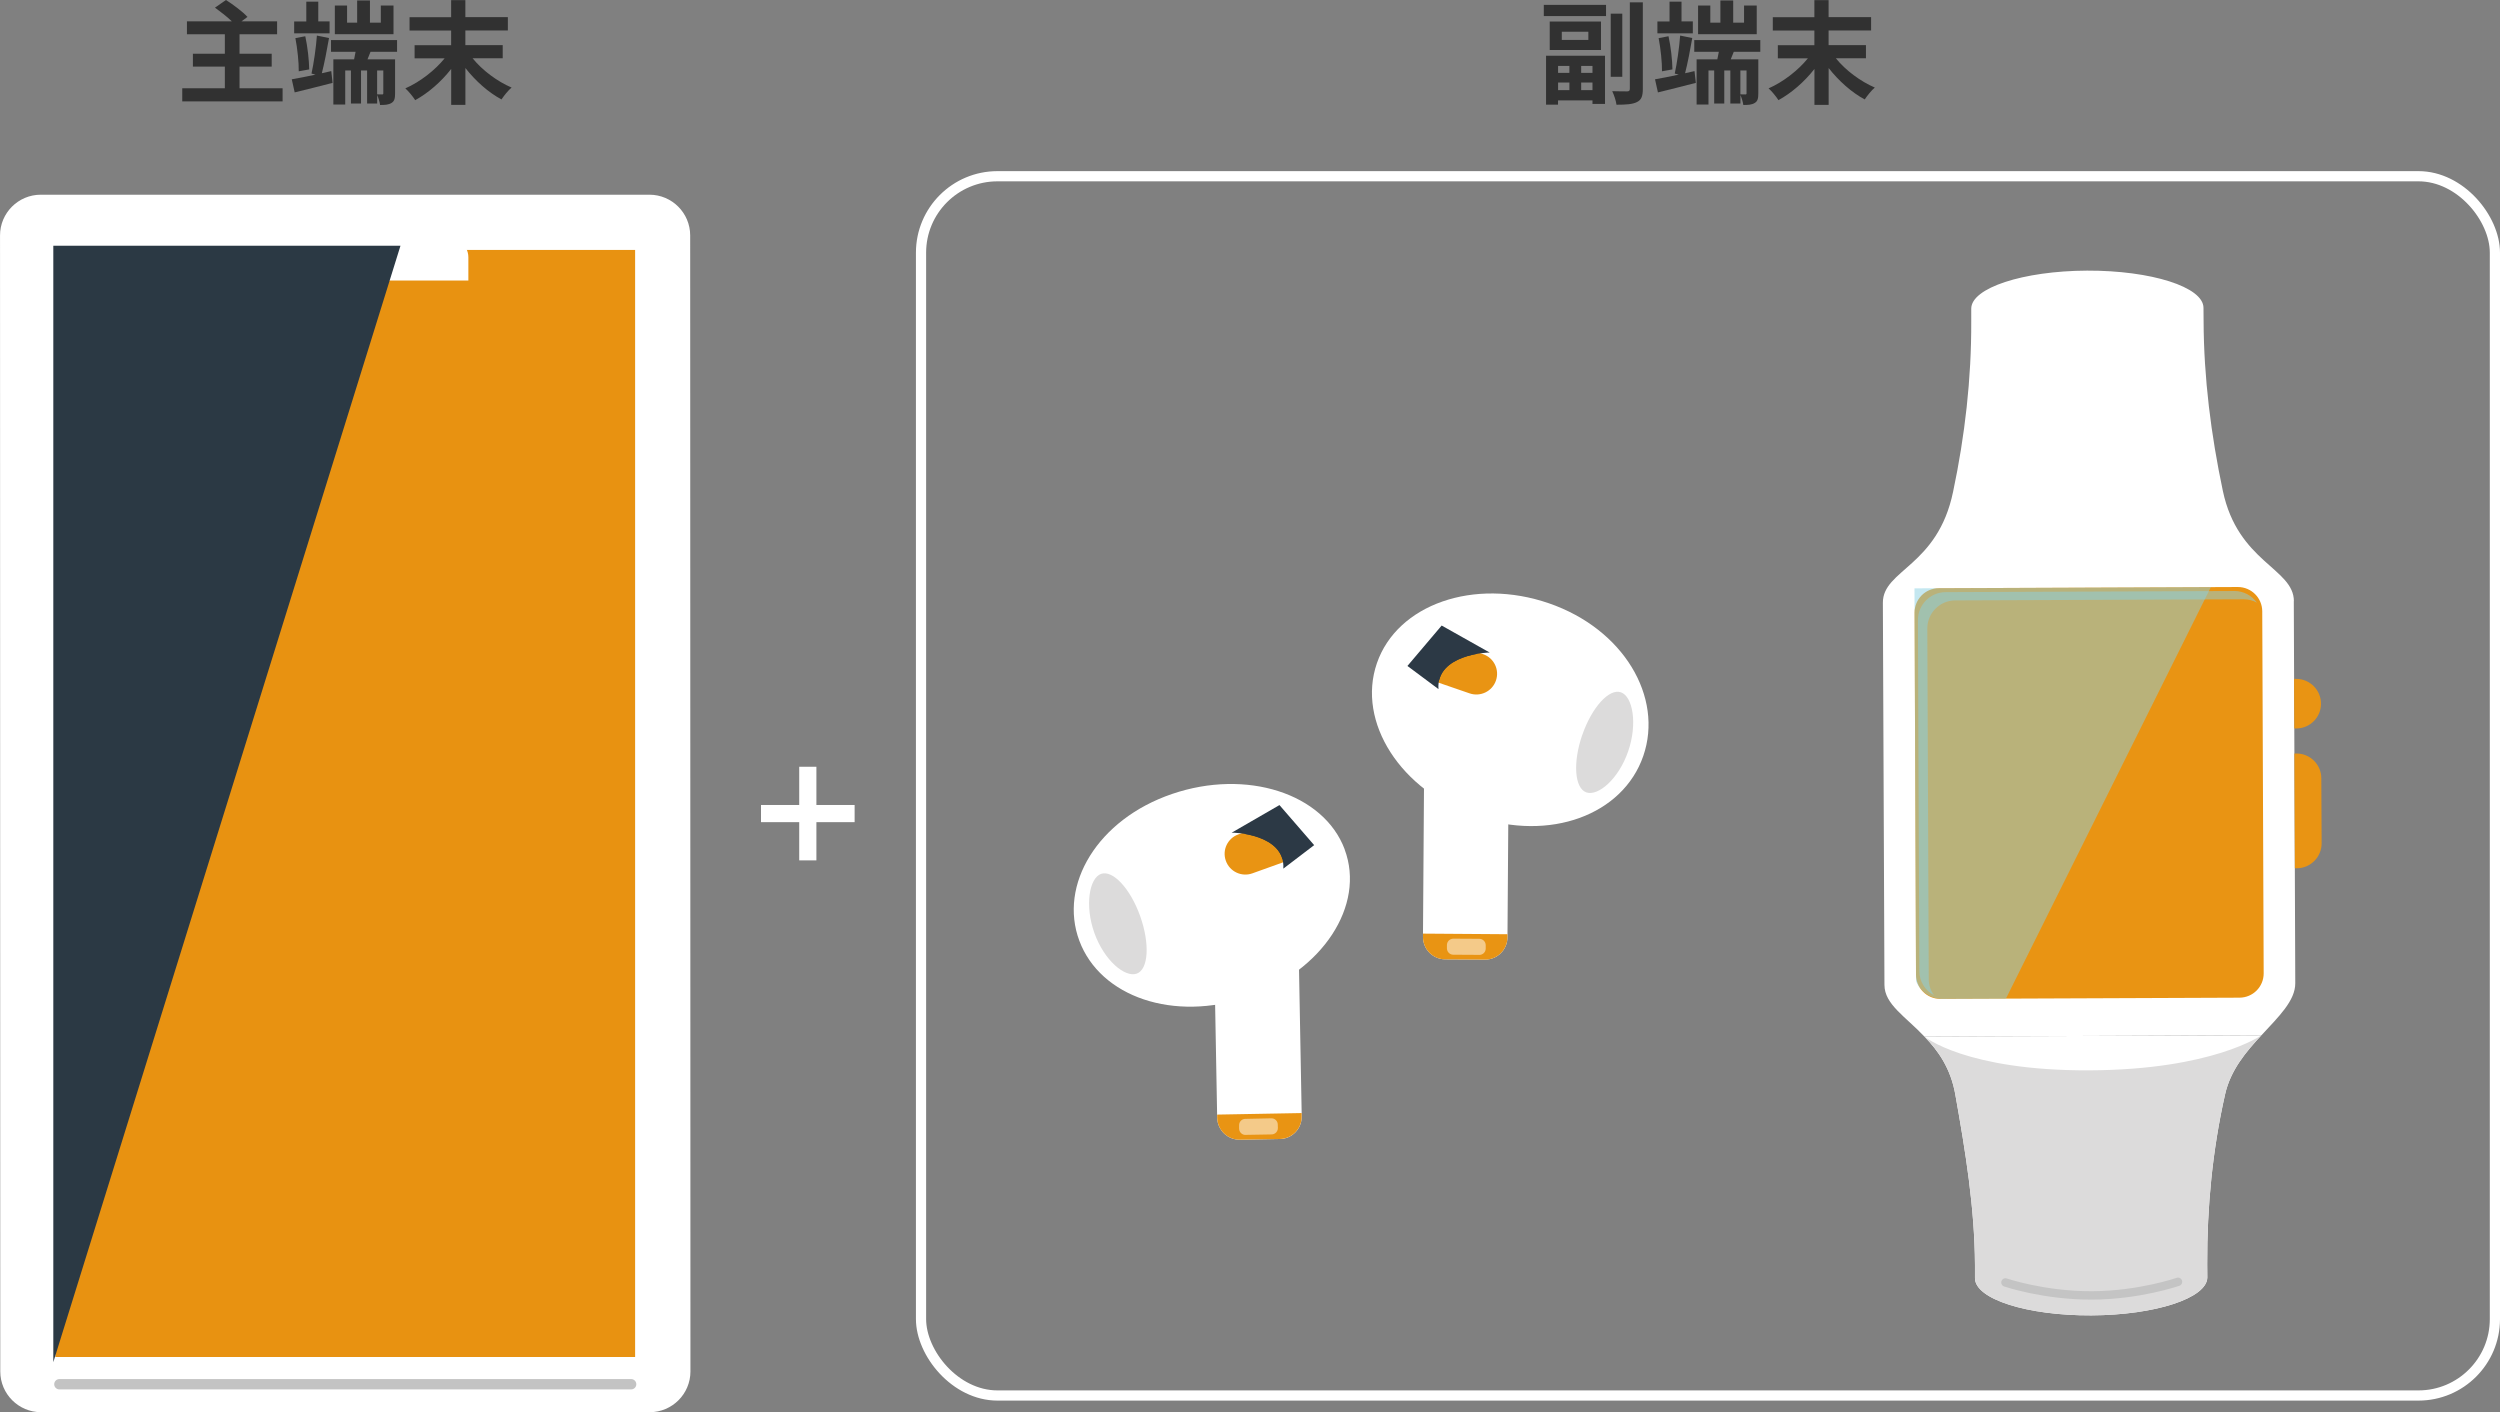 <?xml version="1.0" encoding="UTF-8"?>
<svg xmlns="http://www.w3.org/2000/svg" xmlns:xlink="http://www.w3.org/1999/xlink" viewBox="0 0 490.54 277.1">
  <rect x="0" y="0" width="490.54" height="277.1" fill="#808080" stroke="none"/>
  <defs>
    <style>
      .cls-1, .cls-2, .cls-3, .cls-4, .cls-5 {
        fill: none;
      }

      .cls-2 {
        stroke: #c4c4c4;
        stroke-width: 1.65px;
      }

      .cls-2, .cls-3, .cls-4 {
        stroke-linecap: round;
        stroke-linejoin: round;
      }

      .cls-6 {
        fill: #2b3944;
      }

      .cls-7 {
        isolation: isolate;
      }

      .cls-8 {
        clip-path: url(#clippath-11);
      }

      .cls-9 {
        clip-path: url(#clippath-10);
      }

      .cls-10 {
        clip-path: url(#clippath-15);
      }

      .cls-11 {
        clip-path: url(#clippath-13);
      }

      .cls-12 {
        clip-path: url(#clippath-14);
      }

      .cls-13 {
        clip-path: url(#clippath-12);
      }

      .cls-14 {
        clip-path: url(#clippath-1);
      }

      .cls-15 {
        clip-path: url(#clippath-3);
      }

      .cls-16 {
        clip-path: url(#clippath-4);
      }

      .cls-17 {
        clip-path: url(#clippath-2);
      }

      .cls-18 {
        clip-path: url(#clippath-7);
      }

      .cls-19 {
        clip-path: url(#clippath-6);
      }

      .cls-20 {
        clip-path: url(#clippath-9);
      }

      .cls-21 {
        clip-path: url(#clippath-8);
      }

      .cls-22 {
        clip-path: url(#clippath-5);
      }

      .cls-3 {
        stroke: #c3c3c3;
        stroke-width: 2.03px;
      }

      .cls-23 {
        fill: #fff;
      }

      .cls-24 {
        fill: #2c3945;
      }

      .cls-4 {
        stroke-width: 6.55px;
      }

      .cls-4, .cls-5 {
        stroke: #fff;
      }

      .cls-25, .cls-26 {
        mix-blend-mode: screen;
      }

      .cls-27 {
        fill: #e99413;
      }

      .cls-5 {
        stroke-width: 2px;
      }

      .cls-28 {
        fill: #8ad0e2;
      }

      .cls-29 {
        fill: #e89211;
      }

      .cls-30 {
        fill: #dcdbdb;
      }

      .cls-31 {
        fill: #313131;
      }

      .cls-32 {
        clip-path: url(#clippath);
      }

      .cls-26 {
        opacity: .5;
      }
    </style>
    <clipPath id="clippath">
      <rect class="cls-1" x="10.46" y="48.22" width="68.12" height="219.05"/>
    </clipPath>
    <clipPath id="clippath-1">
      <rect class="cls-1" x="10.46" y="48.23" width="68.12" height="219.05"/>
    </clipPath>
    <clipPath id="clippath-2">
      <rect class="cls-1" x="240.11" y="157.98" width="17.76" height="14.41"/>
    </clipPath>
    <clipPath id="clippath-3">
      <rect class="cls-1" x="240.11" y="157.98" width="17.75" height="14.41"/>
    </clipPath>
    <clipPath id="clippath-4">
      <path class="cls-1" d="M251.05,157.98l-9.38,5.42c.27-.09,10.56.24,10.15,7.06l6.05-4.61h0s-6.81-7.87-6.81-7.87Z"/>
    </clipPath>
    <clipPath id="clippath-5">
      <rect class="cls-1" x="243.12" y="219.43" width="7.62" height="3.26"/>
    </clipPath>
    <clipPath id="clippath-6">
      <rect class="cls-1" x="243.12" y="219.43" width="7.62" height="3.26"/>
    </clipPath>
    <clipPath id="clippath-7">
      <rect class="cls-1" x="276.16" y="122.74" width="17.78" height="14.33"/>
    </clipPath>
    <clipPath id="clippath-8">
      <rect class="cls-1" x="276.16" y="122.74" width="17.78" height="14.33"/>
    </clipPath>
    <clipPath id="clippath-9">
      <path class="cls-1" d="M282.89,122.75l-6.73,7.92,6.11,4.54c-.5-6.81,9.79-7.24,10.05-7.16l-9.43-5.3Z"/>
    </clipPath>
    <clipPath id="clippath-10">
      <rect class="cls-1" x="283.91" y="184.17" width="7.61" height="3.19"/>
    </clipPath>
    <clipPath id="clippath-11">
      <rect class="cls-1" x="283.91" y="184.17" width="7.61" height="3.19"/>
    </clipPath>
    <clipPath id="clippath-12">
      <rect class="cls-1" x="376.3" y="115.93" width="66.86" height="79.41"/>
    </clipPath>
    <clipPath id="clippath-13">
      <polygon class="cls-1" points="376.29 116.21 376.63 195.33 443.15 195.07 442.85 115.95 376.29 116.21"/>
    </clipPath>
    <clipPath id="clippath-14">
      <rect class="cls-1" x="375.64" y="115.19" width="58.48" height="80.83"/>
    </clipPath>
    <clipPath id="clippath-15">
      <polygon class="cls-1" points="375.64 115.44 375.97 196.01 379.01 196.01 434.11 195.79 433.8 115.21 375.64 115.44"/>
    </clipPath>
  </defs>
  <g class="cls-7">
    <g id="_レイヤー_2" data-name="レイヤー 2">
      <g id="_デザイン" data-name="デザイン">
        <g>
          <path class="cls-23" d="M3.28,46.19c0-2.59,2.12-4.71,4.71-4.71h119.45c2.59,0,4.71,2.12,4.71,4.71l.05,222.92c0,2.59-2.12,4.71-4.71,4.71H8.04c-2.59,0-4.71-2.12-4.71-4.71l-.05-222.92Z"/>
          <path class="cls-4" d="M3.28,46.19c0-2.59,2.12-4.71,4.71-4.71h119.45c2.59,0,4.71,2.12,4.71,4.71l.05,222.92c0,2.59-2.12,4.71-4.71,4.71H8.04c-2.59,0-4.71-2.12-4.71-4.71l-.05-222.92Z"/>
          <path class="cls-29" d="M8.01,45.26h119.45c.51,0,.93.42.93.93v222.92c0,.51-.42.93-.93.93H8.01c-.52,0-.93-.42-.93-.93V46.2c0-.52.42-.93.93-.93Z"/>
          <path class="cls-23" d="M124.61,266.27H10.86s0-217.23,0-217.23h113.76s0,217.23,0,217.23ZM127.46,41.48H8.01c-2.59,0-4.71,2.12-4.71,4.71v222.92c0,2.59,2.12,4.71,4.71,4.71h119.45c2.59,0,4.71-2.12,4.71-4.71V46.19c0-2.59-2.12-4.71-4.71-4.71"/>
          <path class="cls-23" d="M91.9,55.04v-4.57c0-2.51-2.56-4.57-5.68-4.57h-36.96c-3.13,0-5.68,2.06-5.68,4.57v4.57"/>
          <g class="cls-25">
            <g class="cls-32">
              <g class="cls-14">
                <polygon class="cls-6" points="78.58 48.22 10.46 48.22 10.46 267.28 78.58 48.22"/>
              </g>
            </g>
          </g>
          <line class="cls-3" x1="11.65" y1="271.61" x2="123.84" y2="271.61"/>
        </g>
        <path class="cls-23" d="M251.12,223.49l-7.82.14c-2.42.04-4.41-1.88-4.47-4.3l-.69-37.97,16.58-.31.7,37.99c.04,2.42-1.88,4.42-4.3,4.46"/>
        <path class="cls-27" d="M251.12,223.49l-7.82.14c-2.42.04-4.41-1.88-4.47-4.3v-.63s16.58-.3,16.58-.3v.63c.05,2.42-1.87,4.42-4.29,4.46"/>
        <path class="cls-23" d="M263.84,166.67c4.12,10.99-4.38,23.94-18.97,28.92-14.59,4.99-28.97,0-33.08-10.98-4.12-10.99,3.58-23.84,18.18-28.82,14.59-4.99,29.76-.12,33.88,10.87"/>
        <path class="cls-30" d="M223.72,179.76c1.93,5.4,1.63,10.46-.67,11.28-2.31.82-6.37-2.56-8.31-7.96-1.93-5.4-1.01-10.77,1.3-11.61,2.31-.82,5.76,2.89,7.68,8.29"/>
        <path class="cls-27" d="M251.74,169.21l-6.02,2.16c-2.11.75-4.44-.35-5.19-2.47-.76-2.1.34-4.43,2.46-5.18l6.02-2.16c2.11-.76,4.44.35,5.19,2.46.76,2.11-.34,4.43-2.46,5.2"/>
        <g class="cls-25">
          <g class="cls-17">
            <g class="cls-15">
              <path class="cls-24" d="M241.67,163.4c.27-.09,10.56.24,10.14,7.04l6.05-4.61-6.81-7.86-9.38,5.42Z"/>
            </g>
            <g class="cls-16">
              <path class="cls-24" d="M251.74,168.56l-5.49,3.27c-1.92,1.15-4.42.51-5.57-1.42-1.15-1.92-.51-4.42,1.42-5.57l5.49-3.27c1.94-1.15,4.43-.51,5.58,1.42,1.14,1.93.51,4.42-1.42,5.57"/>
            </g>
          </g>
        </g>
        <g class="cls-26">
          <g class="cls-22">
            <g class="cls-19">
              <path class="cls-23" d="M244.4,222.68l5.11-.09c.69,0,1.24-.58,1.23-1.27l-.02-.66c0-.69-.57-1.24-1.26-1.23l-5.11.11c-.69,0-1.23.57-1.22,1.26v.67c.03.69.59,1.24,1.28,1.22"/>
            </g>
          </g>
        </g>
        <path class="cls-23" d="M283.56,188.24l7.82.05c2.42.02,4.39-1.94,4.41-4.34l.27-37.99-16.59-.11-.26,37.97c-.01,2.43,1.93,4.4,4.35,4.42"/>
        <path class="cls-27" d="M283.56,188.24l7.82.05c2.42.02,4.39-1.94,4.41-4.34v-.64s-16.58-.12-16.58-.12v.63c-.02,2.43,1.92,4.4,4.35,4.42"/>
        <path class="cls-23" d="M270.17,130.13c-3.99,11.56,4.66,25.01,19.31,30.06,14.66,5.05,28.98-.32,32.96-11.86,3.99-11.56-3.87-24.91-18.53-29.96-14.65-5.05-29.75.2-33.74,11.76"/>
        <path class="cls-30" d="M310.46,144.21c-1.87,5.42-1.51,10.46.81,11.27,2.31.8,6.33-2.62,8.2-8.05,1.88-5.42.9-10.79-1.42-11.59-2.31-.8-5.71,2.95-7.58,8.37"/>
        <path class="cls-27" d="M282.32,133.97l6.04,2.08c2.13.73,4.44-.4,5.17-2.52.73-2.13-.39-4.44-2.52-5.17l-6.04-2.08c-2.13-.73-4.44.39-5.17,2.52-.73,2.13.39,4.44,2.52,5.17"/>
        <g class="cls-25">
          <g class="cls-18">
            <g class="cls-21">
              <path class="cls-24" d="M292.32,128.05c-.27-.08-10.55.36-10.07,7.16l-6.09-4.54,6.72-7.93,9.44,5.31Z"/>
            </g>
            <g class="cls-20">
              <path class="cls-24" d="M282.31,133.32l5.53,3.2c1.94,1.13,4.43.47,5.56-1.48,1.12-1.94.46-4.43-1.48-5.56l-5.53-3.19c-1.94-1.13-4.43-.47-5.55,1.46-1.12,1.94-.47,4.43,1.48,5.56"/>
            </g>
          </g>
        </g>
        <g class="cls-26">
          <g class="cls-9">
            <g class="cls-8">
              <path class="cls-23" d="M290.26,187.36l-5.11-.03c-.69,0-1.24-.57-1.24-1.26v-.65c.01-.69.57-1.24,1.26-1.24l5.11.03c.69.01,1.24.57,1.24,1.26v.66c0,.69-.57,1.24-1.26,1.24"/>
            </g>
          </g>
        </g>
        <path class="cls-23" d="M450.08,117.94l.29,74.97c.02,3.45-3.27,6.58-6.63,10.22l-66.13.27c-3.75-3.97-7.84-6.33-7.85-10.14l-.31-74.99c-.02-6.5,10.74-7.09,13.78-21.79,2.32-10.98,3.6-22.15,3.56-33.35v-2.55c-.03-4.07,10.14-7.42,22.73-7.48,12.58-.04,22.83,3.21,22.84,7.3l.02,2.56c.04,11.21,1.46,22.36,3.77,33.32,2.96,14.1,13.92,15.19,13.95,21.68"/>
        <path class="cls-27" d="M455.42,138.05c-.02-2.68-2.21-4.86-4.89-4.84h-.39l.04,9.73h.4c2.68-.02,4.86-2.2,4.84-4.89"/>
        <path class="cls-27" d="M450.59,147.85h-.39l.09,22.52h.39c2.68-.02,4.86-2.2,4.86-4.89l-.06-12.79c-.02-2.68-2.21-4.86-4.89-4.84"/>
        <path class="cls-27" d="M375.95,191.25l-.28-71.05c0-2.63,2.1-4.77,4.75-4.78l58.68-.24c2.63,0,4.77,2.12,4.79,4.75l.28,71.07c0,2.63-2.12,4.75-4.75,4.76l-58.7.24c-2.63,0-4.76-2.12-4.77-4.75"/>
        <g class="cls-26">
          <g class="cls-13">
            <g class="cls-11">
              <path class="cls-28" d="M378.45,192.16l-.28-68.85c0-3.02,2.44-5.48,5.46-5.5l56.62-.22c.93,0,1.82.24,2.6.66-1-1.39-2.62-2.29-4.46-2.29l-56.61.23c-3.02,0-5.46,2.46-5.45,5.48l.27,68.84c0,2.09,1.18,3.88,2.89,4.8-.64-.89-1.04-1.98-1.04-3.16"/>
            </g>
          </g>
        </g>
        <g class="cls-26">
          <g class="cls-12">
            <g class="cls-10">
              <path class="cls-28" d="M433.8,115.21l-58.15.23.2,51.68.11,25.42c.83,2.04,2.83,3.47,5.17,3.45l12.46-.04,40.21-80.74Z"/>
            </g>
          </g>
        </g>
        <path class="cls-23" d="M443.73,203.13c-3.04,3.25-6.07,6.86-7.13,11.59-2.47,10.92-3.55,22.08-3.51,33.29l.02,2.62c0,4.08-10.2,7.41-22.79,7.47-12.6.05-22.78-3.21-22.8-7.3v-2.6c-.06-11.21-1.87-22.27-3.83-33.28-.9-5.3-3.41-8.78-6.09-11.53l32.32-.12,33.81-.13Z"/>
        <path class="cls-30" d="M443.73,203.13c-3.04,3.25-6.07,6.86-7.13,11.59-2.47,10.92-3.55,22.08-3.51,33.29l.02,2.62c0,4.08-10.2,7.41-22.79,7.47-12.6.05-22.78-3.21-22.8-7.3v-2.6c-.06-11.21-1.87-22.27-3.83-33.28-.9-5.3-3.41-8.78-6.09-11.53,0,0,8.12,6.73,32.35,6.63,24.23-.1,33.79-6.89,33.79-6.89"/>
        <path class="cls-2" d="M427.36,251.51s-7.59,2.65-16.93,2.67c-9.36.04-16.93-2.54-16.93-2.54"/>
        <g>
          <path class="cls-31" d="M55.45,17.32v2.57h-19.69v-2.57h8.36v-4.25h-6.27v-2.53h6.27v-3.81h-7.44v-2.55h8.8c-.92-.9-2.24-1.91-3.3-2.68l2.16-1.5c1.41.9,3.3,2.31,4.22,3.32l-1.17.86h6.98v2.55h-7.37v3.81h6.31v2.53h-6.31v4.25h8.45Z"/>
          <path class="cls-31" d="M65,13.95l.26,2.31c-2.57.68-5.3,1.34-7.44,1.87l-.57-2.57c1.25-.2,2.9-.55,4.66-.92l-.79-.2c.44-1.98.9-5.17,1.06-7.46l2.38.48c-.4,2.29-.92,5.02-1.41,6.91l1.85-.42ZM64.67,6.54h-6.95v-2.33h2.38V.33h2.35v3.87h2.22v2.33ZM58.62,13.99c.02-1.76-.26-4.44-.66-6.51l1.94-.37c.46,2.09.75,4.75.77,6.51l-2.05.37ZM72.7,10.17l-.59,1.47h5.41v6.67c0,.97-.11,1.54-.7,1.89-.59.37-1.32.4-2.24.4-.09-.59-.31-1.36-.57-1.96v1.67h-1.98v-6.49h-1.19v6.49h-1.98v-6.49h-1.12v6.69h-2.33v-8.87h4.07c.09-.46.2-.97.29-1.47h-4.82v-2.31h12.96v2.31h-5.19ZM77.21,6.71h-11.51V1.08h2.4v3.37h1.98V.09h2.51v4.36h2.13V1.08h2.49v5.63ZM75.21,13.82h-1.21v4.69c.42.02.84.02.97.02.2,0,.24-.07.24-.24v-4.47Z"/>
          <path class="cls-31" d="M92.74,11.44c1.89,2.35,4.82,4.53,7.64,5.74-.66.55-1.52,1.63-1.98,2.33-2.55-1.36-5.1-3.63-7.08-6.16v7.22h-2.79v-7.04c-1.96,2.51-4.51,4.73-7.06,6.12-.44-.68-1.3-1.76-1.94-2.31,2.86-1.25,5.79-3.52,7.72-5.9h-5.9v-2.57h7.17v-2.88h-8.16v-2.62h8.16V.02h2.79v3.34h8.34v2.62h-8.34v2.88h7.33v2.57h-5.9Z"/>
        </g>
        <g>
          <path class="cls-31" d="M302.92.95h12.21v2.2h-12.21V.95ZM303.36,10.94h11.57v9.46h-2.46v-.7h-6.76v.84h-2.35v-9.59ZM314.14,4.22v5.59h-10.06v-5.59h10.06ZM305.72,12.94v1.36h2.22v-1.36h-2.22ZM307.94,17.69v-1.5h-2.22v1.5h2.22ZM311.66,6.23h-5.21v1.61h5.21v-1.61ZM312.47,12.94h-2.22v1.36h2.22v-1.36ZM312.47,17.69v-1.5h-2.22v1.5h2.22ZM318.32,15.07h-2.27V2.68h2.27v12.39ZM322.35.46v16.96c0,1.47-.29,2.18-1.14,2.6-.84.44-2.16.53-4.03.53-.09-.75-.48-1.94-.84-2.66,1.25.04,2.53.04,2.93.04.37,0,.53-.13.53-.51V.46h2.55Z"/>
          <path class="cls-31" d="M332.49,13.95l.26,2.31c-2.57.68-5.3,1.34-7.44,1.87l-.57-2.57c1.25-.2,2.9-.55,4.66-.92l-.79-.2c.44-1.98.9-5.17,1.06-7.46l2.38.48c-.4,2.29-.92,5.02-1.41,6.91l1.85-.42ZM332.16,6.54h-6.95v-2.33h2.38V.33h2.35v3.87h2.22v2.33ZM326.11,13.99c.02-1.76-.26-4.44-.66-6.51l1.94-.37c.46,2.09.75,4.75.77,6.51l-2.05.37ZM340.19,10.17l-.59,1.47h5.41v6.67c0,.97-.11,1.54-.7,1.89-.59.37-1.32.4-2.24.4-.09-.59-.31-1.36-.57-1.96v1.67h-1.98v-6.49h-1.19v6.49h-1.98v-6.49h-1.12v6.69h-2.33v-8.87h4.07c.09-.46.2-.97.29-1.47h-4.82v-2.31h12.96v2.31h-5.19ZM344.7,6.71h-11.51V1.08h2.4v3.37h1.98V.09h2.51v4.36h2.13V1.08h2.49v5.63ZM342.7,13.82h-1.21v4.69c.42.02.84.02.97.02.2,0,.24-.07.24-.24v-4.47Z"/>
          <path class="cls-31" d="M360.23,11.44c1.89,2.35,4.82,4.53,7.64,5.74-.66.55-1.52,1.63-1.98,2.33-2.55-1.36-5.1-3.63-7.08-6.16v7.22h-2.79v-7.04c-1.96,2.51-4.51,4.73-7.06,6.12-.44-.68-1.3-1.76-1.94-2.31,2.86-1.25,5.79-3.52,7.72-5.9h-5.9v-2.57h7.17v-2.88h-8.16v-2.62h8.16V.02h2.79v3.34h8.34v2.62h-8.34v2.88h7.33v2.57h-5.9Z"/>
        </g>
        <rect class="cls-5" x="180.72" y="34.58" width="308.82" height="239.24" rx="15" ry="15"/>
        <g>
          <rect class="cls-23" x="156.82" y="150.45" width="3.37" height="18.37"/>
          <rect class="cls-23" x="156.82" y="150.45" width="3.37" height="18.37" transform="translate(318.14 1.13) rotate(90)"/>
        </g>
      </g>
    </g>
  </g>
</svg>